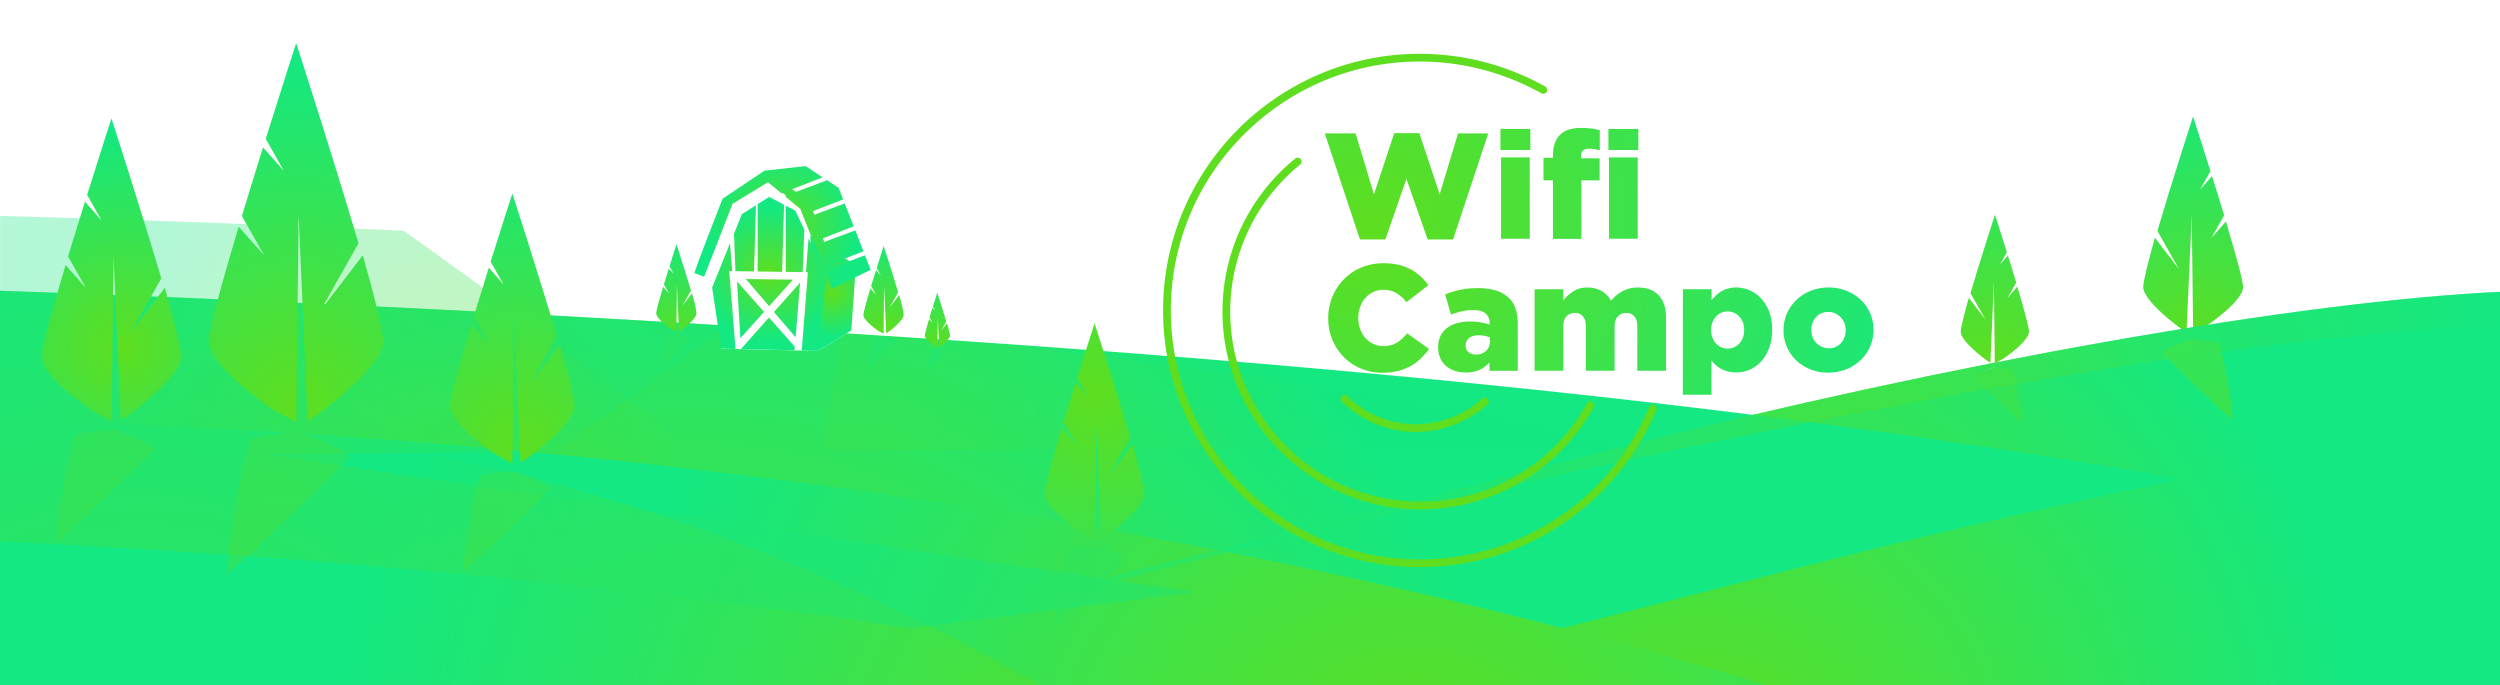 <svg xmlns="http://www.w3.org/2000/svg" xmlns:xlink="http://www.w3.org/1999/xlink" viewBox="0 0 1922 527"><defs><style>.cls-1{fill:none;}.cls-2{clip-path:url(#clip-path);}.cls-3{fill:url(#Degradado_sin_nombre_26);}.cls-11,.cls-20,.cls-4{opacity:0.32;}.cls-11,.cls-14,.cls-15,.cls-20,.cls-28,.cls-4,.cls-6{isolation:isolate;}.cls-4{fill:url(#Degradado_sin_nombre_26-2);}.cls-5{fill:url(#Degradado_sin_nombre_26-3);}.cls-6{opacity:0.66;fill:url(#Degradado_sin_nombre_26-4);}.cls-7{fill:url(#Degradado_sin_nombre_26-5);}.cls-8{fill:url(#Degradado_sin_nombre_26-6);}.cls-9{fill:url(#Degradado_sin_nombre_26-7);}.cls-10{fill:url(#Degradado_sin_nombre_26-8);}.cls-11{fill:url(#Degradado_sin_nombre_26-9);}.cls-12{fill:url(#Degradado_sin_nombre_26-10);}.cls-13{fill:url(#Degradado_sin_nombre_26-11);}.cls-14{opacity:0.41;fill:url(#Degradado_sin_nombre_26-12);}.cls-15{opacity:0.14;fill:url(#Degradado_sin_nombre_26-13);}.cls-16{fill:url(#Degradado_sin_nombre_26-14);}.cls-17{fill:url(#Degradado_sin_nombre_26-15);}.cls-18{fill:url(#Degradado_sin_nombre_26-16);}.cls-19{fill:url(#Degradado_sin_nombre_26-17);}.cls-20{fill:url(#Degradado_sin_nombre_26-18);}.cls-21{fill:url(#Degradado_sin_nombre_26-19);}.cls-22{fill:url(#Degradado_sin_nombre_26-20);}.cls-23{fill:url(#Degradado_sin_nombre_26-21);}.cls-24{fill:url(#Degradado_sin_nombre_26-22);}.cls-25{fill:url(#Degradado_sin_nombre_26-23);}.cls-26{fill:url(#Degradado_sin_nombre_26-24);}.cls-27{fill:url(#Degradado_sin_nombre_26-25);}.cls-28{opacity:0.37;fill:url(#Degradado_sin_nombre_26-26);}.cls-29{fill:#5ede1f;}.cls-30{fill:url(#Degradado_Urbano);}</style><clipPath id="clip-path"><rect class="cls-1" width="1922" height="527"/></clipPath><radialGradient id="Degradado_sin_nombre_26" cx="1642.35" cy="511.22" r="424.08" gradientUnits="userSpaceOnUse"><stop offset="0" stop-color="#5ede1f"/><stop offset="1" stop-color="#13e882"/></radialGradient><radialGradient id="Degradado_sin_nombre_26-2" cx="838.75" cy="583.04" r="621.46" gradientTransform="translate(0 -32.11)" xlink:href="#Degradado_sin_nombre_26"/><radialGradient id="Degradado_sin_nombre_26-3" cx="1657.3" cy="746.56" r="271.7" gradientTransform="translate(0 -32.11)" xlink:href="#Degradado_sin_nombre_26"/><radialGradient id="Degradado_sin_nombre_26-4" cx="1416.9" cy="686.16" r="430.75" gradientTransform="translate(0 -32.11)" xlink:href="#Degradado_sin_nombre_26"/><radialGradient id="Degradado_sin_nombre_26-5" cx="1532.64" cy="275.86" r="199.53" xlink:href="#Degradado_sin_nombre_26"/><radialGradient id="Degradado_sin_nombre_26-6" cx="1687.56" cy="262.87" r="198.54" xlink:href="#Degradado_sin_nombre_26"/><radialGradient id="Degradado_sin_nombre_26-7" cx="1310.15" cy="639.06" r="512.24" gradientTransform="translate(0 -32.11)" xlink:href="#Degradado_sin_nombre_26"/><radialGradient id="Degradado_sin_nombre_26-8" cx="530.18" cy="757.69" r="675.46" xlink:href="#Degradado_sin_nombre_26"/><radialGradient id="Degradado_sin_nombre_26-9" cx="357.45" cy="389.81" r="286.75" gradientTransform="translate(0 -32.11)" xlink:href="#Degradado_sin_nombre_26"/><radialGradient id="Degradado_sin_nombre_26-10" cx="962.65" cy="688.51" r="720.27" gradientTransform="translate(0 -32.11)" xlink:href="#Degradado_sin_nombre_26"/><radialGradient id="Degradado_sin_nombre_26-11" cx="1086.9" cy="659.64" r="627.98" gradientTransform="translate(0 -32.11)" xlink:href="#Degradado_sin_nombre_26"/><radialGradient id="Degradado_sin_nombre_26-12" cx="111.24" cy="635.82" r="594.88" xlink:href="#Degradado_sin_nombre_26"/><radialGradient id="Degradado_sin_nombre_26-13" cx="699.19" cy="320.71" r="383.39" xlink:href="#Degradado_sin_nombre_26"/><radialGradient id="Degradado_sin_nombre_26-14" cx="229.49" cy="312.76" r="268.3" xlink:href="#Degradado_sin_nombre_26"/><radialGradient id="Degradado_sin_nombre_26-15" cx="93.81" cy="267.53" r="171.22" xlink:href="#Degradado_sin_nombre_26"/><radialGradient id="Degradado_sin_nombre_26-16" cx="397.47" cy="343.45" r="239.19" xlink:href="#Degradado_sin_nombre_26"/><radialGradient id="Degradado_sin_nombre_26-17" cx="841.86" cy="302.8" r="258.94" xlink:href="#Degradado_sin_nombre_26"/><radialGradient id="Degradado_sin_nombre_26-18" cx="222.24" cy="507.02" r="835.64" xlink:href="#Degradado_sin_nombre_26"/><radialGradient id="Degradado_sin_nombre_26-19" cx="680.65" cy="253.03" r="75.15" xlink:href="#Degradado_sin_nombre_26"/><radialGradient id="Degradado_sin_nombre_26-20" cx="523.67" cy="261.26" r="81.33" xlink:href="#Degradado_sin_nombre_26"/><radialGradient id="Degradado_sin_nombre_26-21" cx="722.85" cy="266.41" r="66.49" xlink:href="#Degradado_sin_nombre_26"/><radialGradient id="Degradado_sin_nombre_26-22" cx="640.45" cy="257.61" r="33.69" gradientTransform="translate(0 -32.11)" xlink:href="#Degradado_sin_nombre_26"/><radialGradient id="Degradado_sin_nombre_26-23" cx="664.95" cy="228.27" r="0.14" gradientTransform="translate(0 -32.11)" xlink:href="#Degradado_sin_nombre_26"/><radialGradient id="Degradado_sin_nombre_26-24" cx="601.64" cy="206.81" r="58.25" gradientTransform="translate(0 -32.11)" xlink:href="#Degradado_sin_nombre_26"/><radialGradient id="Degradado_sin_nombre_26-25" cx="591.3" cy="242.71" r="52.07" gradientTransform="translate(0 -32.11)" xlink:href="#Degradado_sin_nombre_26"/><radialGradient id="Degradado_sin_nombre_26-26" cx="1464.91" cy="363.06" r="508.78" xlink:href="#Degradado_sin_nombre_26"/><radialGradient id="Degradado_Urbano" cx="1057.11" cy="178.52" r="450.97" xlink:href="#Degradado_sin_nombre_26"/></defs><title>Mesa de trabajo 26</title><g id="fondo"><g id="fondo-2" data-name="fondo"><g class="cls-2"><polygon class="cls-3" points="1838.78 235.4 1635.61 267 1532.8 282.5 1472.34 302.55 1507.4 332.7 1662.9 382.2 1806.31 308.8 1838.78 235.4"/><path class="cls-4" d="M1677.4,370C1200.9,270.8,378.6,283.4.1,297.8v516H74.8c431.8-134,1095.9-326.4,1528.7-386C1630.8,408,1655.7,388.7,1677.4,370Z"/><path class="cls-5" d="M1925.3,439.1c-109.6,65.8-307.6,196.5-536,402.6l285.5,148.1h250.5Z"/><path class="cls-6" d="M1350.3,318.3c-35.6,8.3-71.2,17.1-106.4,26.1q-175.35,45.15-294.8,74.9L908.6,592.4l766.1,397.4h250.5V443C1732.1,372.2,1522.9,336.3,1350.3,318.3Z"/><path class="cls-7" d="M1543.4,229l6.7-11.8c-2.1-6.9-4.3-14-6.4-20.7l-6.2,7,5.4-9.6c-5-16-9.2-28.8-9.2-28.8s-11,34-18.8,60.3l11.4,20.1L1513.6,229c-3.4,11.9-6.2,23.3-6.2,26,0,7.7,19.7,21.9,19.7,21.9l3.1,2,2.7-61.6.7,62,6.8-3.7s19.5-13,19.5-20.7c0-3.4-4.1-18.1-9-34.6Z"/><path class="cls-8" d="M1711.3,170.3l-11.1,12.5,9.7-17.2c-3-10.1-6.2-20.4-9.3-30.2l-9.1,10.2,7.9-14c-7.3-23.3-13.4-42-13.4-42s-16.1,49.5-27.4,87.9l16.6,29.4-18.5-24.1c-5,17.3-9,33.9-9,37.8,0,11.2,28.8,31.9,28.8,31.9l4.5,3,4-89.8,1.1,90.4,10-5.4s28.4-19,28.4-30.1C1724.4,215.7,1718.5,194.4,1711.3,170.3Z"/><path class="cls-9" d="M1243.8,344.4c-365,93.9-548.7,137.2-548.7,137.2l979.6,508.1h250.5V224.2C1768.1,231.1,1496.5,279.5,1243.8,344.4ZM1554.5,325c-1.6-.8-33.4-31.1-36.6-35,.8-3.1,14.9-7.5,14.9-7.5s13,.8,14.6,2S1554.9,318.3,1554.5,325Zm161.7-2.2c-2.3-1.1-48.7-45.3-53.3-51,1.2-4.6,21.8-10.9,21.8-10.9s18.9,1.1,21.2,2.9,10.9,49.2,10.3,59Z"/><path class="cls-10" d="M706.5,605.5s224.9-53,671.8-167.9c99.1-25.5,200.5-48.9,299-69.2-325.8-57.6-668.1-89.5-1026.5-112.1L629,269.8c-3.9-.2-70.5-1.5-74.5-1.8l2.4-7.9,2.9-9.7C256.8,231.8-6,222.8-144.3,219v793H989.4s107.5-51.8,253-128.6Z"/><path class="cls-11" d="M.1,538.4c266,5.2,588.3,11,714.7,11-67.1-119.7-261.7-271.2-404.5-372C178.9,171.4,70,167.9.1,166V538.4Z"/><path class="cls-12" d="M.1,323.1V989.7H1925.2v-232C1252.3,394.8,381.4,332.2.1,323.1Z"/><path class="cls-13" d="M637.4,445.5c437.1,189.2,756.3,584.7,1287.9,446.1V757.7C1373,459.8,687.4,364.3,248.5,334.6A1566.57,1566.57,0,0,1,637.4,445.5Z"/><path class="cls-14" d="M701.4,482.9l217.2-27.7-716-106.1s92.9-.9,224.3-1.8l132.8-96.9C256.9,231.8-6,222.8-144.3,219V411.4C52.2,416.1,355.1,432.4,701.4,482.9ZM512.1,258.2c.9-.7,8.6-1.2,8.6-1.2s8.3,2.5,8.8,4.4c-1.9,2.3-20.6,20.2-21.6,20.6C507.7,278.2,511.1,258.9,512.1,258.2Z"/><path class="cls-15" d="M1272.2,349.1c-86.2-29.7-282.6-59.5-507.5-84.8q-60-4.35-118.9-8.3l-13.2,90.1C900,344.8,1205.5,344.4,1272.2,349.1Zm-605-65.7c-.2-3.9,3.2-23.2,4.2-23.9s8.6-1.2,8.6-1.2,8.3,2.5,8.8,4.4c-1.9,2.3-20.7,20.2-21.6,20.7Zm45.8.5c-.1-2.5,2-14.5,2.6-14.9s5.4-.7,5.4-.7,5.2,1.6,5.5,2.8c-1.2,1.4-12.9,12.5-13.5,12.8Z"/><path class="cls-16" d="M246.6,238.4l29-51.3c-19.8-67.2-47.9-153.9-47.9-153.9s-10.6,32.7-23.4,73.5l13.8,24.5-15.9-17.9c-5.3,17-10.9,35.2-16.2,52.8l17,30.1-19.5-21.9c-12.6,42-23,79.3-23,88.1,0,19.6,49.7,52.7,49.7,52.7l17.5,9.4,1.9-158.2,7,157.3,7.8-5.2s50.3-36.3,50.3-55.9c0-6.9-7.1-36-15.8-66.2Z"/><path class="cls-17" d="M100.8,255,124,214C108.1,160.3,85.7,91,85.7,91S77.2,117.1,67,149.8l11,19.6L65.3,155c-4.2,13.6-8.7,28.1-13,42.2L66,221.3,50.4,203.8C40.4,237.4,32,267.2,32,274.3c0,15.6,39.8,42.1,39.8,42.1l14,7.5,1.5-126.5,5.6,125.7,6.2-4.2s40.2-29,40.2-44.7c0-5.5-5.6-28.7-12.6-52.9Z"/><path class="cls-18" d="M407.4,295.1l20.7-36.6c-14.1-47.9-34.2-109.7-34.2-109.7s-7.6,23.3-16.7,52.4l9.9,17.4-11.3-12.8c-3.8,12.1-7.8,25.1-11.6,37.6l12.1,21.5-13.9-15.6c-9,30-16.4,56.6-16.4,62.8,0,14,35.5,37.6,35.5,37.6l12.4,6.7,1.3-112.8,5,112.1,5.6-3.7s35.9-25.9,35.9-39.9c0-4.9-5-25.6-11.3-47.2Z"/><path class="cls-19" d="M870.8,341.7l-18.5,24.1,16.6-29.3c-11.3-38.4-27.4-87.9-27.4-87.9s-6.1,18.7-13.4,42l7.9,14-9.1-10.2c-3,9.7-6.2,20.1-9.3,30.2l9.7,17.2-11.1-12.5c-7.2,24-13.1,45.3-13.1,50.4,0,11.2,28.4,30.1,28.4,30.1l10,5.4,1.1-90.4,4,89.9,4.5-3s28.8-20.8,28.8-31.9C879.8,375.6,875.8,359,870.8,341.7Z"/><path class="cls-20" d="M118.1,345.6c-6.4,8-71.4,69.8-74.6,71.4-.8-13.6,11.2-80.2,14.4-82.6s29.7-4,29.7-4S116.4,339.2,118.1,345.6Zm112-12.9s-33.1,2-37.1,5S173.9,424,174.9,441.1c4-2,85.3-79.3,93.3-89.3-2.1-8-38.2-19.1-38.1-19.1Zm165.6,29.6s-23.6,1.4-26.5,3.6-13.6,61.5-12.9,73.7c2.9-1.4,60.8-56.5,66.5-63.7-1.4-5.7-27.2-13.5-27.1-13.6Zm447.2,57.3s-18.9,1.1-21.2,2.9-10.9,49.3-10.3,59.1c2.3-1.1,48.7-45.3,53.3-51-1.2-4.6-21.9-10.9-21.8-11Z"/><path class="cls-21" d="M691.3,226.8l-7.5,9.8,6.7-11.9c-4.6-15.5-11.1-35.6-11.1-35.6s-2.5,7.6-5.4,17l3.2,5.7-3.7-4.1c-1.2,3.9-2.5,8.1-3.8,12.2l3.9,7-4.5-5.1c-2.9,9.7-5.3,18.3-5.3,20.4,0,4.5,11.5,12.2,11.5,12.2l4,2.2.4-36.6,1.6,36.3,1.8-1.2s11.6-8.4,11.6-12.9C694.9,240.5,693.3,233.8,691.3,226.8Z"/><path class="cls-22" d="M532,225.5l-7.5,9.8,6.7-11.9c-4.6-15.5-11.1-35.6-11.1-35.6s-2.5,7.6-5.4,17l3.2,5.7-3.7-4.1c-1.2,3.9-2.5,8.1-3.8,12.2l3.9,7-4.5-5.1c-2.9,9.7-5.3,18.3-5.3,20.4,0,4.5,11.5,12.2,11.5,12.2l4,2.2.4-36.6,1.6,36.4,1.8-1.2s11.6-8.4,11.6-12.9C535.6,239.2,534,232.5,532,225.5Z"/><path class="cls-23" d="M728,248.5l-4.7,6.1,4.2-7.4c-2.9-9.7-6.9-22.2-6.9-22.2s-1.5,4.7-3.4,10.6l2,3.5-2.3-2.6c-.8,2.5-1.6,5.1-2.3,7.6l2.5,4.4-2.8-3.2c-1.8,6.1-3.3,11.5-3.3,12.7,0,2.8,7.2,7.6,7.2,7.6l2.5,1.4.3-22.9,1,22.7,1.1-.8s7.3-5.2,7.3-8.1A86.52,86.52,0,0,0,728,248.5Z"/><polygon class="cls-24" points="658 204 654.5 254 629 269.8 622.9 181.2 658 204"/><polygon class="cls-25" points="664.9 196 665 196.3 665 196.3 664.9 196"/><path class="cls-26" d="M669.4,207.5,665,196.3l-24.3,9.1-1-2.8,24.1-9.4-6.2-16.1L633.7,186l-1-2.8,23.6-9.2-6.9-17.6L626,165.1l-1-2.8,23.2-9-3.5-8.9-25.4-16.7-31.6,3.5-32.2,21.6s-22.5,57.3-21.6,57.3,7.4,2.7,7.4,2.7l21.9-56.1,27.2-16.6,10.5,8.6.8-.3,2.8,2.1-1,.4-.5-.4,12.3,10.1,24.3,61.1,6.1-2.7-.1-.2Zm-60.5-62,23.6-9.2,3.5,2.2-24,9Z"/><path class="cls-27" d="M591.3,235.4l-17.9-20.9,36.2.5ZM569.2,260l18.2-20.2-20.8-23.5C567,223.2,568.5,247,569.2,260Zm34.9-51,13,.2,1.3-32.6-7-14.7-7.4-3.8Zm-12.9,35.1-21.6,24.3h1.2l40,.9.2-2.8Zm20.5,15.2,3.4-42L595,239.9Zm9.9-76c-.8,10.2-1.6,20.9-2,26h1.5l-4.7,60.2,12.6.3,6.1-57.9Zm-39.1,25.4,18.8.3,1.5-51.6-11.5-6-8.8,5.5Zm-21.9-.3h2.3c-.4-4.7-1-13-1.7-21.4l-13.7,34.1,7,46.9,10.9.3c-.1-3.6-4.8-59.9-4.8-59.9Zm4.8.1,14.3.2,1.5-50.9-10.8,6.8-6.1,15.1Z"/><path class="cls-28" d="M851,443.7l6.7,3s712.7-186.5,1067.7-196V224.2c-157.2,6.9-428.7,55.2-681.4,120.2Q987.65,410.25,851,443.7Z"/></g></g><path class="cls-29" d="M1091.5,436c-108.81,0-197.33-88.52-197.33-197.33S982.69,41.37,1091.5,41.37a197.7,197.7,0,0,1,96.18,25,3,3,0,1,1-2.91,5.21,191.74,191.74,0,0,0-93.27-24.27C986,47.34,900.14,133.18,900.14,238.7S986,430.06,1091.5,430.06A190.93,190.93,0,0,0,1268,312.73a3,3,0,0,1,5.5,2.31A196.87,196.87,0,0,1,1091.5,436Z"/><path class="cls-29" d="M1092.21,391.64a154.6,154.6,0,0,1-16-.84C992.7,382,931.92,307,940.67,223.55a151.17,151.17,0,0,1,54.8-101.38,3,3,0,1,1,3.79,4.6,145.26,145.26,0,0,0-52.65,97.41c-8.41,80.19,50,152.27,130.18,160.68a145.9,145.9,0,0,0,143.46-75.1,3,3,0,0,1,5.23,2.87A151.8,151.8,0,0,1,1092.21,391.64Z"/><path class="cls-29" d="M1088.46,332.07c-1.63,0-3.26,0-4.89-.14a81.74,81.74,0,0,1-52.21-23.34,3,3,0,0,1,4.18-4.26A75.71,75.71,0,0,0,1083.93,326a76.48,76.48,0,0,0,55.86-19.77,3,3,0,0,1,4,4.41A82.52,82.52,0,0,1,1088.46,332.07Z"/><path class="cls-30" d="M1018.48,102.58h23.7l14.11,46.83,15.61-47.06h19.31l15.61,47.06,14.12-46.83h23.24l-27.06,81.53h-19.54l-16.31-46.61-16.19,46.61h-19.54Zm135.06-3.47h23V115.3h-23ZM1154,121h22.08v62.56H1154Zm39.89-1q0-10.86,5.32-16.18a16.86,16.86,0,0,1,6.82-4.17,31.28,31.28,0,0,1,9.49-1.27,63.62,63.62,0,0,1,8.38.46,40.82,40.82,0,0,1,6,1.28v15.49a36.81,36.81,0,0,0-3.94-.92,24.68,24.68,0,0,0-4.27-.35q-6.26,0-6.25,5.9v1.5h14.34v16.89h-14v45H1193.9v-45h-7.28V121.31h7.28Zm42.67-20.81h23V115.3h-23ZM1237,121h22.09v62.56H1237ZM1062.88,286.58a42.66,42.66,0,0,1-16.3-3.12,39.93,39.93,0,0,1-13.24-8.73,42,42,0,0,1-12.2-30v-.23a42.29,42.29,0,0,1,12.14-29.9,40.53,40.53,0,0,1,13.47-9,44.08,44.08,0,0,1,17.06-3.23,48.85,48.85,0,0,1,11.33,1.21,38.72,38.72,0,0,1,9.31,3.46,37.53,37.53,0,0,1,7.63,5.38,44,44,0,0,1,6.07,6.83l-16.88,13.07a28.92,28.92,0,0,0-7.63-6.94,18.91,18.91,0,0,0-10.06-2.55,17.91,17.91,0,0,0-7.81,1.68,18.63,18.63,0,0,0-6.07,4.57,21.15,21.15,0,0,0-4,6.82,24,24,0,0,0-1.44,8.33v.23a24.78,24.78,0,0,0,1.44,8.49,20.92,20.92,0,0,0,4,6.88,18.49,18.49,0,0,0,6.07,4.57,17.91,17.91,0,0,0,7.81,1.68,22.25,22.25,0,0,0,5.72-.69,17.4,17.4,0,0,0,4.74-2,24.87,24.87,0,0,0,4-3.12,45.32,45.32,0,0,0,3.76-4l16.88,12a60.4,60.4,0,0,1-6.3,7.28,36.36,36.36,0,0,1-7.75,5.79,40.69,40.69,0,0,1-9.71,3.81A48.69,48.69,0,0,1,1062.88,286.58Zm63.84-.23a26.45,26.45,0,0,1-8.33-1.27,19.77,19.77,0,0,1-6.65-3.7,17,17,0,0,1-4.45-6,20,20,0,0,1-1.62-8.32v-.24a19.17,19.17,0,0,1,1.8-8.55,16.64,16.64,0,0,1,5-6.13,22.65,22.65,0,0,1,7.69-3.7,36.87,36.87,0,0,1,10.06-1.27,45.35,45.35,0,0,1,8.38.75,48.1,48.1,0,0,1,6.65,1.67v-1a9.42,9.42,0,0,0-3.06-7.51q-3.08-2.67-9.43-2.66a41,41,0,0,0-9,.92,58.92,58.92,0,0,0-8.21,2.55l-4.51-15.5a69.36,69.36,0,0,1,11.28-3.53,65.44,65.44,0,0,1,14-1.33,45.11,45.11,0,0,1,14.28,2,24.08,24.08,0,0,1,9.55,5.67,19.8,19.8,0,0,1,5.14,8.38,37.82,37.82,0,0,1,1.57,11.51v36h-21.74v-6.48a24.69,24.69,0,0,1-7.7,5.73A24.44,24.44,0,0,1,1126.72,286.35Zm7.86-13.77a11.11,11.11,0,0,0,7.86-2.77,9.71,9.71,0,0,0,3-7.52V259.4a19.87,19.87,0,0,0-3.87-1.15,23.24,23.24,0,0,0-4.69-.47c-3.23,0-5.72.72-7.46,2.14a6.93,6.93,0,0,0-2.6,5.61v.23a6.17,6.17,0,0,0,2.2,5A8.51,8.51,0,0,0,1134.58,272.58Zm45.22-50.18h22.08V231a31,31,0,0,1,7.52-6.94,19.49,19.49,0,0,1,11.09-3,21.46,21.46,0,0,1,10.87,2.66,18.31,18.31,0,0,1,7.17,7.52,31.93,31.93,0,0,1,9-7.46,24.51,24.51,0,0,1,11.91-2.72q10.07,0,15.73,6t5.67,16.94v41h-22.09V251q0-5.21-2.29-7.81a7.86,7.86,0,0,0-6.2-2.59,8.59,8.59,0,0,0-6.44,2.59q-2.52,2.61-2.52,7.81v34h-22.09V251q0-5.21-2.3-7.81a7.86,7.86,0,0,0-6.2-2.59,8.41,8.41,0,0,0-6.38,2.59q-2.47,2.61-2.47,7.81v34H1179.8Zm114,0h22.08v8.33a38,38,0,0,1,3.46-3.7,23.58,23.58,0,0,1,4.1-3.07,21.54,21.54,0,0,1,5.07-2.14,22.83,22.83,0,0,1,6.29-.81,25.33,25.33,0,0,1,10.55,2.26,26.67,26.67,0,0,1,8.83,6.41,31,31,0,0,1,6,10.18,38.17,38.17,0,0,1,2.26,13.53v.23a38.94,38.94,0,0,1-2.26,13.7,32,32,0,0,1-6,10.3,25.79,25.79,0,0,1-8.77,6.47,25.4,25.4,0,0,1-10.55,2.26,23.94,23.94,0,0,1-11.54-2.72,20.17,20.17,0,0,1-4.16-2.89,42.64,42.64,0,0,1-3.34-3.41v26.13h-22.08ZM1328.1,268a12,12,0,0,0,9.1-3.93,14.46,14.46,0,0,0,3.68-10.29v-.23a14.3,14.3,0,0,0-3.68-10.18,12.44,12.44,0,0,0-14-2.89,12.24,12.24,0,0,0-4,2.95,14,14,0,0,0-2.7,4.45,15.69,15.69,0,0,0-1,5.67v.23a16.16,16.16,0,0,0,1,5.72,13.86,13.86,0,0,0,2.7,4.51,12.24,12.24,0,0,0,4,2.95A12,12,0,0,0,1328.1,268Zm77.54,18.5a36.7,36.7,0,0,1-13.82-2.54,33.86,33.86,0,0,1-10.93-7,31.48,31.48,0,0,1-9.71-23v-.23a31.43,31.43,0,0,1,2.6-12.67,32.27,32.27,0,0,1,7.23-10.4,34.52,34.52,0,0,1,11-7.06,38.16,38.16,0,0,1,27.69,0,35.37,35.37,0,0,1,10.93,7,30.92,30.92,0,0,1,7.16,10.29,31.41,31.41,0,0,1,2.55,12.61v.23a31.35,31.35,0,0,1-2.6,12.66,32.36,32.36,0,0,1-7.23,10.41,34.56,34.56,0,0,1-11,7.05A36.26,36.26,0,0,1,1405.64,286.46Zm.23-18.73a13.28,13.28,0,0,0,5.44-1.09,12,12,0,0,0,4.1-3,13.45,13.45,0,0,0,2.6-4.42,15.11,15.11,0,0,0,.93-5.27v-.23a14.78,14.78,0,0,0-1-5.39,13.48,13.48,0,0,0-2.78-4.42,14.14,14.14,0,0,0-4.22-3,12.36,12.36,0,0,0-5.32-1.14,13.24,13.24,0,0,0-5.44,1.08,12,12,0,0,0-4.1,3,13.51,13.51,0,0,0-2.6,4.41,15.17,15.17,0,0,0-.93,5.28v.23a14.82,14.82,0,0,0,1,5.39,13.43,13.43,0,0,0,2.78,4.41,13.68,13.68,0,0,0,4.22,3A12.22,12.22,0,0,0,1405.87,267.73Z"/></g></svg>